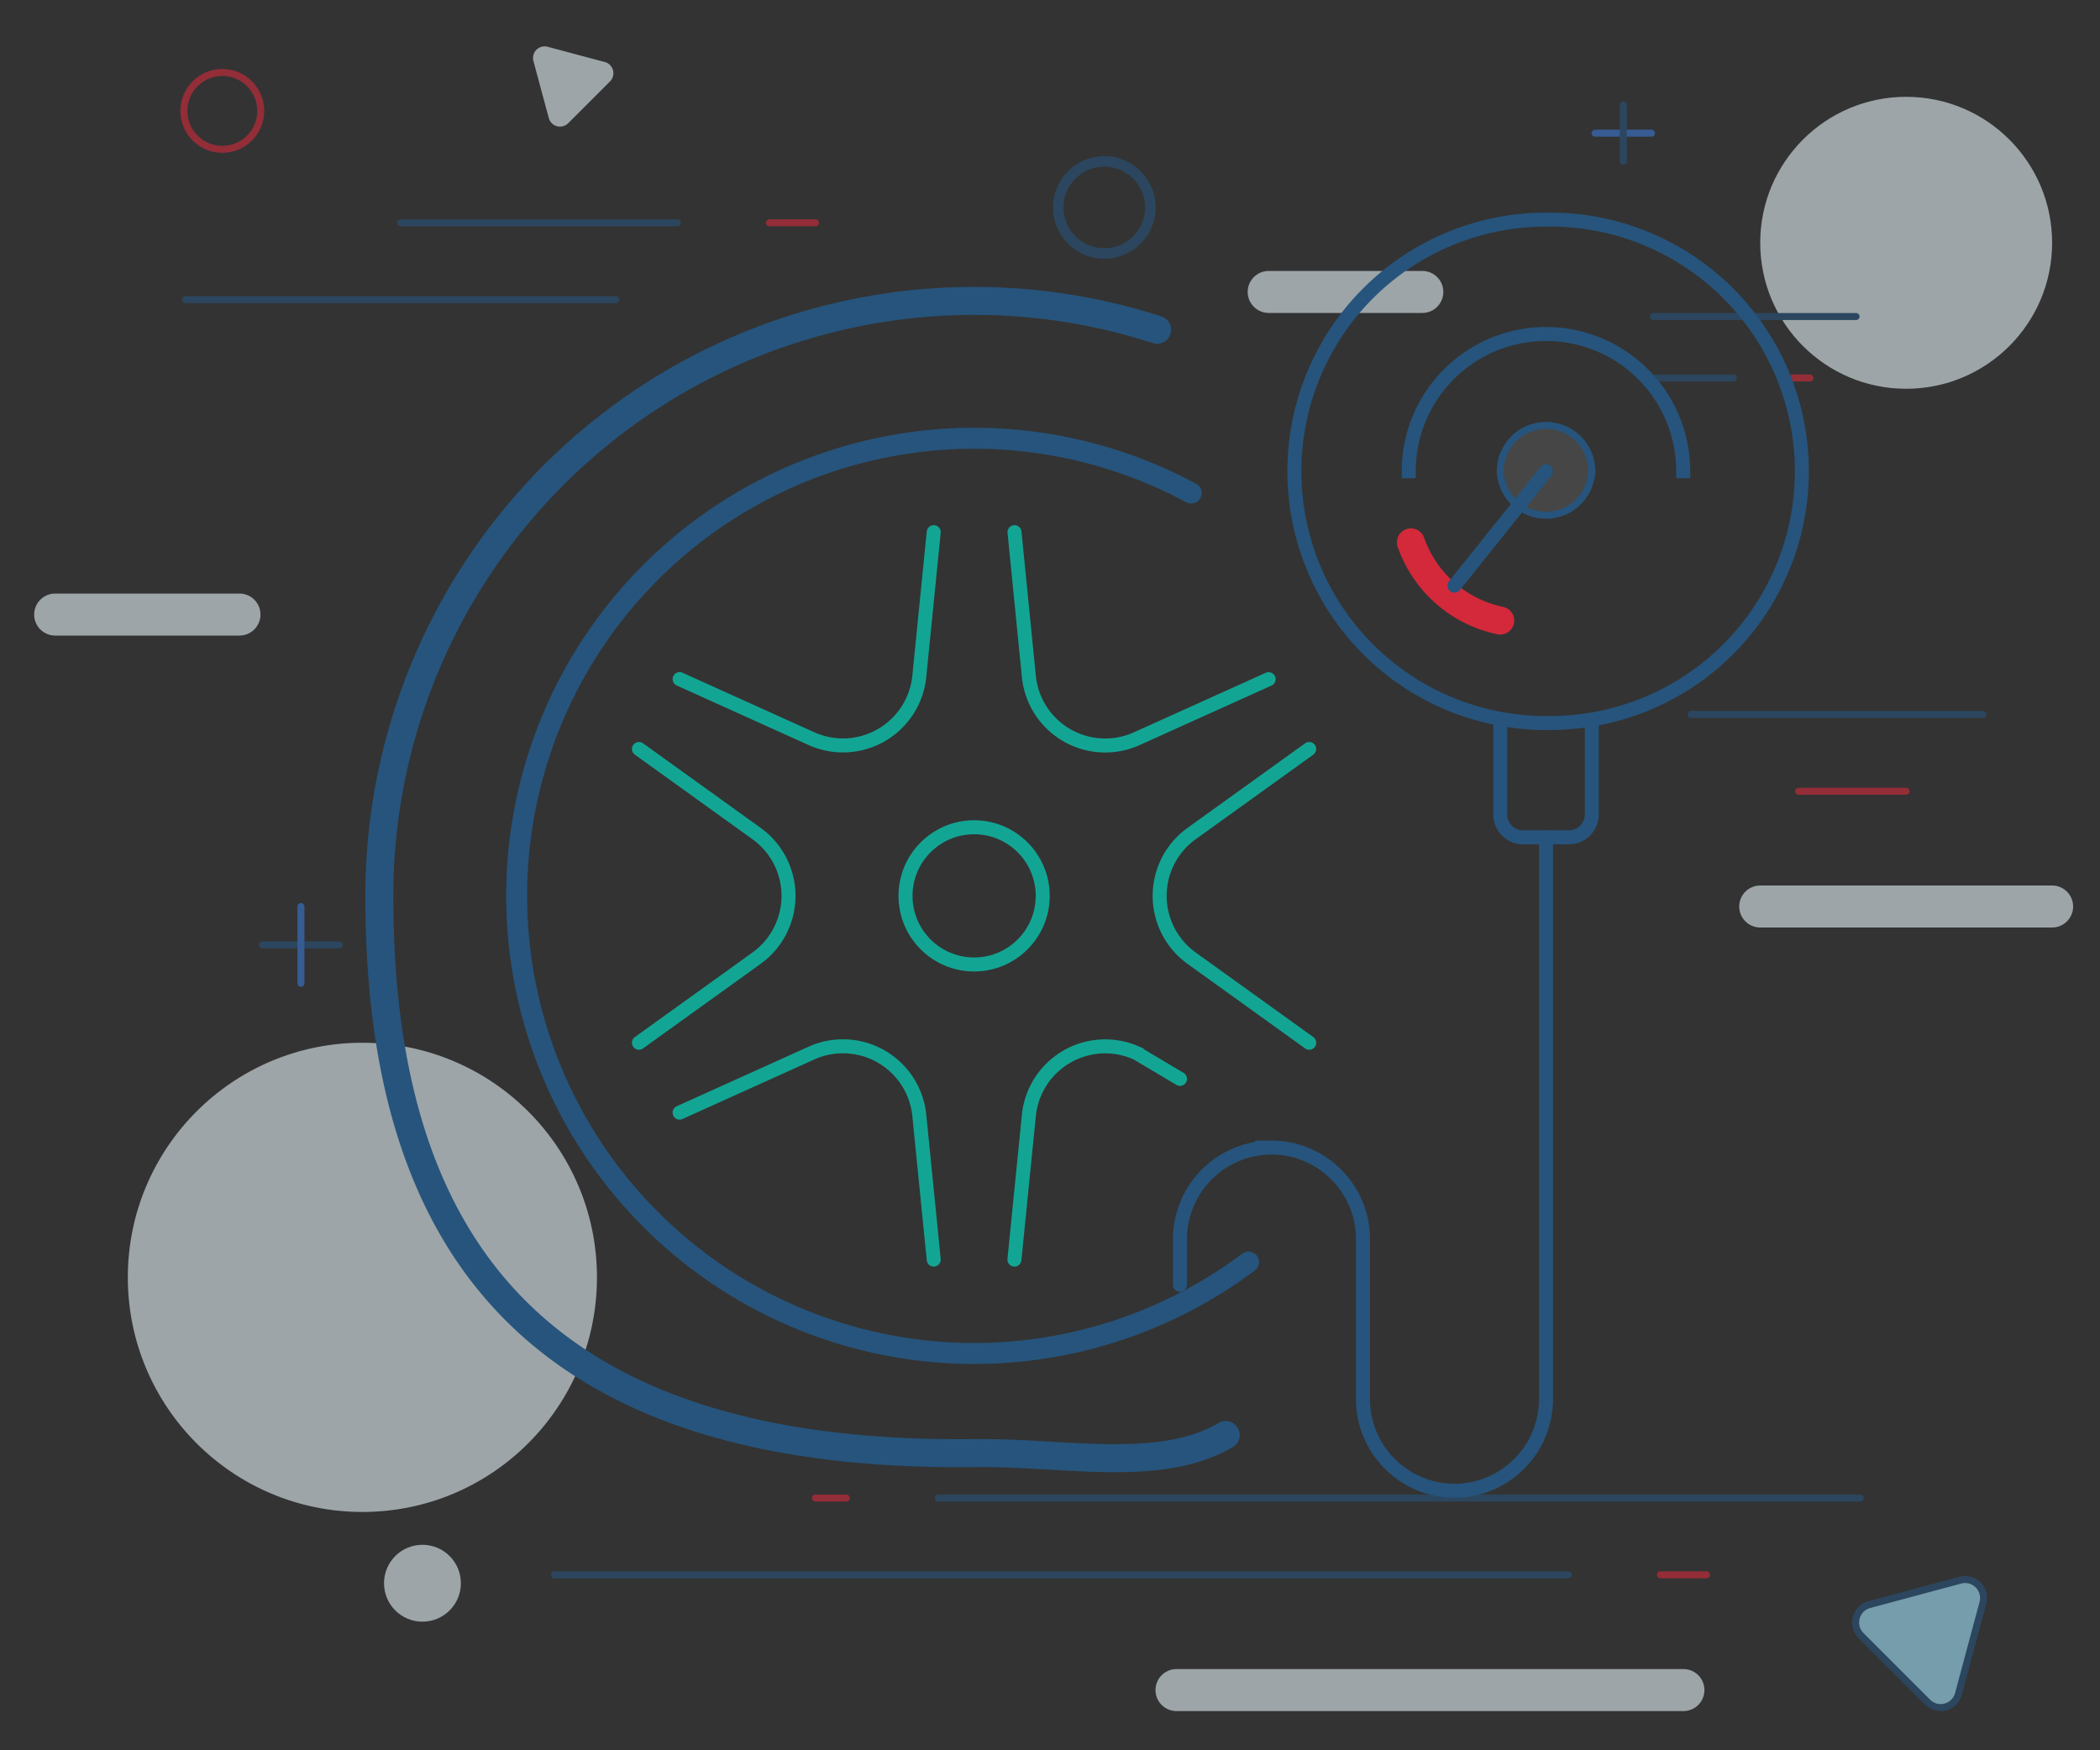 <svg xmlns="http://www.w3.org/2000/svg" xml:space="preserve" width="300" height="250"><rect width="100%" height="100%" fill="#333333" stroke="none"/>  <g id="Layer_1" opacity=".6">    <circle cx="272.31" cy="34.68" r="20.85" fill="#E5F1F7"></circle>    <circle cx="51.77" cy="182.45" r="33.51" fill="#E5F1F7"></circle>    <path fill="none" stroke="#E5F1F7" stroke-linecap="round" stroke-linejoin="round" stroke-miterlimit="10" stroke-width="6" d="M293.16 129.48h-41.7M240.49 241.4h-72.42M34.21 87.78H7.88M203.19 41.7h-21.95"></path>    <path fill="none" stroke="#26547C" stroke-linecap="round" stroke-linejoin="round" stroke-miterlimit="10" d="M96.75 31.82h-39.5"></path>    <path fill="none" stroke="#d3293a" stroke-linecap="round" stroke-linejoin="round" stroke-miterlimit="10" d="M116.5 31.82h-6.58"></path>    <path fill="none" stroke="#26547C" stroke-linecap="round" stroke-linejoin="round" stroke-miterlimit="10" d="M87.97 42.8H26.53"></path>    <circle cx="157.76" cy="29.63" r="6.58" fill="none" stroke="#26547C" stroke-linecap="round" stroke-linejoin="round" stroke-miterlimit="10" stroke-width="1.5"></circle>    <circle cx="31.76" cy="15.84" r="5.49" fill="none" stroke="#d3293a" stroke-linecap="round" stroke-linejoin="round" stroke-miterlimit="10"></circle>    <path fill="#A1E5FB" stroke="#26547C" stroke-linecap="round" stroke-linejoin="round" stroke-miterlimit="10" d="m280.05 225.7-13.02 3.5a2.64 2.64 0 0 0-1.18 4.4l9.53 9.53a2.63 2.63 0 0 0 4.4-1.18l3.5-13.02a2.64 2.64 0 0 0-3.23-3.23z"></path>    <path fill="none" stroke="#26547C" stroke-linecap="round" stroke-linejoin="round" stroke-miterlimit="10" d="M37.5 134.96h10.97"></path>    <path fill="none" stroke="#3A78D6" stroke-linecap="round" stroke-linejoin="round" stroke-miterlimit="10" d="M42.99 140.45v-10.97"></path>    <path fill="none" stroke="#26547C" stroke-linecap="round" stroke-linejoin="round" stroke-miterlimit="10" d="M224.03 224.94H79.2"></path>    <path fill="none" stroke="#d3293a" stroke-linecap="round" stroke-linejoin="round" stroke-miterlimit="10" d="M243.78 224.94h-6.58"></path>    <path fill="none" stroke="#26547C" stroke-linecap="round" stroke-linejoin="round" stroke-miterlimit="10" d="M134.06 213.97h131.67"></path>    <path fill="none" stroke="#d3293a" stroke-linecap="round" stroke-linejoin="round" stroke-miterlimit="10" d="M116.5 213.97h4.39"></path>    <path fill="none" stroke="#26547C" stroke-linecap="round" stroke-linejoin="round" stroke-miterlimit="10" d="M283.28 102.05h-41.69"></path>    <path fill="none" stroke="#d3293a" stroke-linecap="round" stroke-linejoin="round" stroke-miterlimit="10" d="M272.31 113.02h-15.36"></path>    <path fill="none" stroke="#3A78D6" stroke-linecap="round" stroke-linejoin="round" stroke-miterlimit="10" d="M227.87 19.02h8.05"></path>    <path fill="none" stroke="#26547C" stroke-linecap="round" stroke-linejoin="round" stroke-miterlimit="10" d="M231.9 23.04v-8.05"></path>    <path fill="#E5F1F7" d="m76.2 8.7 2.2 8.17a1.66 1.66 0 0 0 2.76.74l5.98-5.98c.9-.9.49-2.44-.74-2.77l-8.17-2.18A1.66 1.66 0 0 0 76.2 8.7z"></path>    <circle cx="60.35" cy="226.14" r="5.49" fill="#E5F1F7"></circle>    <path fill="none" stroke="#26547C" stroke-linecap="round" stroke-linejoin="round" stroke-miterlimit="10" d="M236.21 53.99h11.39"></path>    <path fill="none" stroke="#d3293a" stroke-linecap="round" stroke-linejoin="round" stroke-miterlimit="10" d="M255.96 53.99h2.61"></path>    <path fill="none" stroke="#26547C" stroke-linecap="round" stroke-linejoin="round" stroke-miterlimit="10" d="M236.21 45.21h28.94"></path>  </g>  <g id="Layer_2">    <g id="tire_pressure" stroke-miterlimit="10">      <path fill="none" stroke="#26547C" stroke-linecap="round" stroke-width="4" d="M175.1 204.97c-9.43 5.53-23.1 2.42-35.94 2.58-65.36.79-84.97-32.66-84.97-79.59A84.97 84.97 0 0 1 165.3 47.1"></path>      <path fill="none" stroke="#26547C" stroke-linecap="round" stroke-width="3" d="M178.37 180.26a65.36 65.36 0 1 1-8.2-109.84"></path>      <circle cx="139.16" cy="127.96" r="9.8" fill="none" stroke="#13A594" stroke-linecap="round" stroke-width="2"></circle>      <g fill="none" stroke="#13A594" stroke-linecap="round" stroke-width="2">        <path d="m168.57 154.1-6.17-3.67a10.96 10.96 0 0 0-15.42 8.9l-2.06 20.58M97.09 97l18.82 8.5a10.96 10.96 0 0 0 15.42-8.9l2.06-20.59M133.39 179.91l-2.06-20.59a10.96 10.96 0 0 0-15.42-8.9l-18.82 8.5M187.03 106.98l-16.8 12.08a10.96 10.96 0 0 0 0 17.8l16.8 12.08M144.93 76.01l2.05 20.6a10.96 10.96 0 0 0 15.42 8.9l18.83-8.5M91.28 106.98l16.8 12.08a10.96 10.96 0 0 1 0 17.8l-16.8 12.08"></path>      </g>      <path fill="none" stroke="#26547C" stroke-linecap="square" stroke-linejoin="round" stroke-width="2" d="M220.86 103.26a35.95 35.95 0 1 0 0-71.89 35.95 35.95 0 0 0 0 71.9z"></path>      <path fill="none" stroke="#d3293a" stroke-linecap="round" stroke-linejoin="round" stroke-width="4" d="M201.56 77.47a17.25 17.25 0 0 0 12.76 11.17"></path>      <path fill="none" stroke="#26547C" stroke-linecap="square" stroke-linejoin="round" stroke-width="2" d="M240.46 67.31a19.6 19.6 0 1 0-39.21 0"></path>      <g stroke="#26547C">        <path fill="#464646" d="M227.4 67.31a6.54 6.54 0 1 0-13.08 0 6.54 6.54 0 0 0 13.07 0z"></path>        <path fill="none" stroke-linecap="round" stroke-linejoin="round" stroke-width="2" d="m207.78 83.65 13.08-16.34"></path>      </g>      <path fill="none" stroke="#26547C" stroke-linecap="round" stroke-width="2" d="M227.4 103.26v13.07c0 1.8-1.47 3.27-3.28 3.27h-6.53a3.27 3.27 0 0 1-3.27-3.27v-13.07"></path>      <path fill="none" stroke="#26547C" stroke-linecap="round" stroke-width="2" d="M220.86 119.6v80.26a13.1 13.1 0 0 1-13.08 13.07h0a13.1 13.1 0 0 1-13.07-13.07v-22.88c0-7.19-5.88-13.07-13.07-13.07h0a13.1 13.1 0 0 0-13.07 13.07v6.54"></path>    </g>  </g></svg>